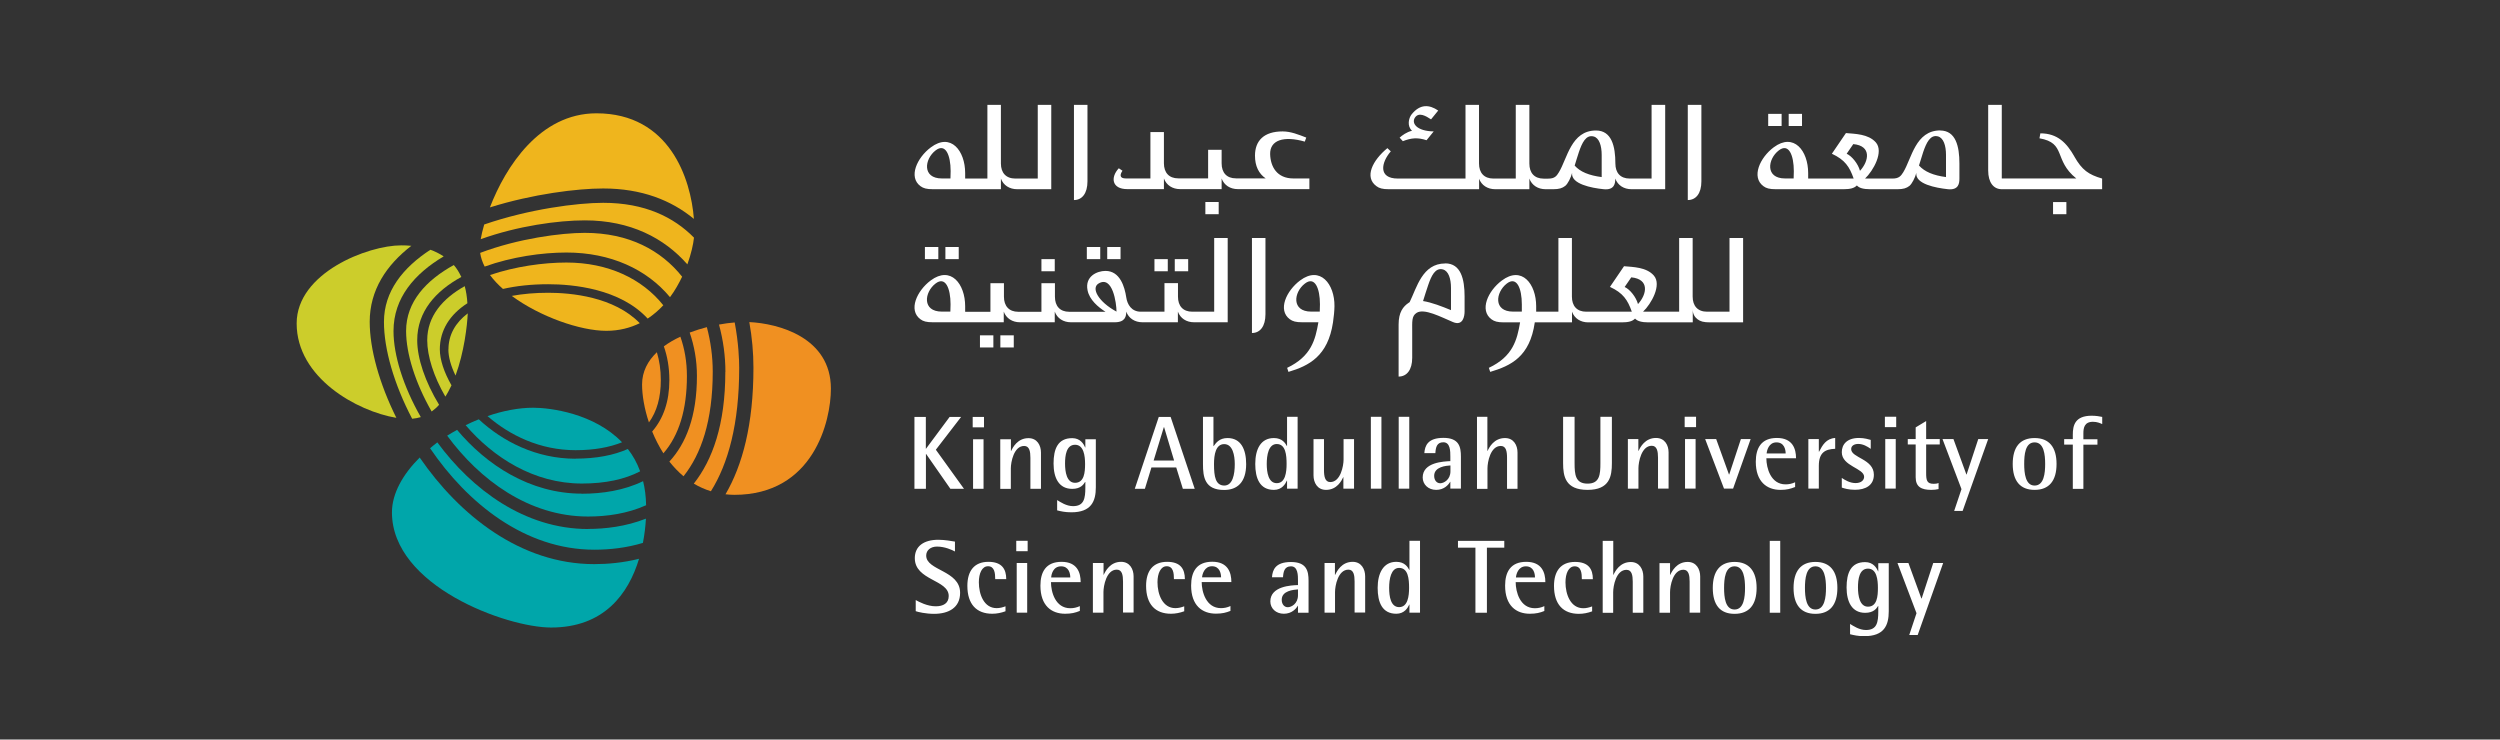 <?xml version="1.0" encoding="UTF-8"?>
<!-- Generated by Pixelmator Pro 3.5.9 -->
<svg width="453" height="134" viewBox="0 0 453 134" xmlns="http://www.w3.org/2000/svg">
    <rect x="0" y="0" width="453" height="134" fill="#333333" stroke="none"/>
    <g id="Group">
        <clipPath id="clipPath1">
            <path d="M 53.754 19 L 380.955 19 L 380.955 115.241 L 53.754 115.241 Z"/>
        </clipPath>
        <g id="g1" clip-path="url(#clipPath1)">
            <path id="Path" fill="#f09021" stroke="none" d="M 117.576 76.561 C 119.024 74.58 119.74 72.016 119.74 68.869 C 119.74 66.97 119.474 65.305 119.024 63.823 C 117.392 65.389 116.343 67.32 116.343 69.668 C 116.343 71.583 116.743 74.03 117.592 76.561 L 117.576 76.561 Z"/>
            <path id="path1" fill="#f09021" stroke="none" d="M 135.775 58.362 C 136.275 61.126 136.524 63.923 136.524 66.654 C 136.524 76.944 134.526 84.304 131.462 89.565 C 131.979 89.615 132.494 89.665 133.044 89.665 C 147.447 89.665 150.56 76.261 150.56 70.434 C 150.56 61.109 141.02 58.612 135.775 58.362 L 135.775 58.362 Z"/>
            <path id="path2" fill="#f09021" stroke="none" d="M 121.289 68.869 C 121.289 72.781 120.19 75.862 118.175 78.193 C 118.725 79.542 119.407 80.874 120.206 82.139 C 123.037 78.892 124.469 74.23 124.469 68.136 C 124.469 65.572 124.053 63.191 123.287 61.009 C 122.204 61.509 121.189 62.092 120.29 62.758 C 120.906 64.523 121.289 66.537 121.289 68.885 L 121.289 68.869 Z"/>
            <path id="path3" fill="#f09021" stroke="none" d="M 126.284 68.119 C 126.284 75.479 124.286 80.391 121.289 83.638 C 122.055 84.603 122.904 85.502 123.853 86.302 C 127.033 82.306 129.148 76.311 129.148 67.37 C 129.148 64.639 128.781 61.892 128.082 59.278 C 127.05 59.544 126.001 59.877 124.969 60.26 C 125.801 62.675 126.284 65.289 126.284 68.103 L 126.284 68.119 Z"/>
            <path id="path4" fill="#f09021" stroke="none" d="M 131.429 67.387 C 131.429 76.944 129.098 83.338 125.718 87.634 C 126.667 88.2 127.699 88.666 128.815 89.016 C 131.945 84.021 133.943 76.844 133.943 66.654 C 133.943 65.222 133.826 62.108 133.127 58.429 C 132.244 58.495 131.279 58.628 130.28 58.812 C 131.046 61.609 131.445 64.523 131.445 67.387 L 131.429 67.387 Z"/>
            <path id="path5" fill="#efb51d" stroke="none" d="M 102.64 45.757 C 110.632 45.757 117.209 48.788 121.405 53.85 C 122.288 52.668 123.004 51.385 123.603 50.137 C 119.807 45.375 113.996 42.194 105.954 42.194 C 101.724 42.194 93.898 43.21 87.005 45.824 C 87.122 46.657 87.405 47.489 87.821 48.305 C 92.716 46.54 98.228 45.757 102.64 45.757 L 102.64 45.757 Z"/>
            <path id="path6" fill="#efb51d" stroke="none" d="M 125.734 39.663 C 125.185 32.437 121.355 20.532 108.068 20.532 C 97.795 20.532 91.601 30.239 88.77 37.582 C 96.596 35.134 104.621 34.152 109.3 34.152 C 116.26 34.152 121.638 36.283 125.734 39.663 Z"/>
            <path id="path7" fill="#efb51d" stroke="none" d="M 91.151 52.351 C 93.565 51.802 96.313 51.502 99.327 51.502 C 103.822 51.502 112.364 52.301 117.359 57.729 C 118.408 57.03 119.357 56.214 120.19 55.315 C 116.343 50.486 110.166 47.572 102.64 47.572 C 98.511 47.572 93.366 48.272 88.787 49.837 C 89.436 50.719 90.235 51.569 91.151 52.368 L 91.151 52.351 Z"/>
            <path id="path8" fill="#efb51d" stroke="none" d="M 115.927 58.562 C 111.265 53.766 103.473 53.05 99.343 53.05 C 96.929 53.05 94.714 53.25 92.733 53.617 C 97.828 57.38 105.138 59.944 109.866 59.944 C 112.181 59.944 114.196 59.411 115.927 58.562 L 115.927 58.562 Z"/>
            <path id="path9" fill="#efb51d" stroke="none" d="M 105.954 39.93 C 114.245 39.93 120.373 43.143 124.552 47.905 C 125.235 46.007 125.618 44.292 125.751 43.06 C 122.105 39.364 116.876 36.75 109.3 36.75 C 104.621 36.75 95.847 37.882 87.738 40.679 C 87.438 41.695 87.238 42.577 87.105 43.343 C 93.799 40.929 101.158 39.93 105.97 39.93 L 105.954 39.93 Z"/>
            <path id="path10" fill="#cccd2b" stroke="none" d="M 71.304 59.977 C 71.304 53.966 75.133 49.587 80.395 46.457 C 79.629 45.957 78.813 45.541 77.981 45.258 C 73.035 48.488 69.572 52.767 69.572 58.329 C 69.572 63.274 71.403 69.634 74.684 75.878 C 75.233 75.828 75.749 75.729 76.249 75.579 C 73.085 70.034 71.304 64.373 71.304 59.994 L 71.304 59.977 Z"/>
            <path id="path11" fill="#cccd2b" stroke="none" d="M 75.599 61.642 C 75.599 56.447 78.946 52.734 83.592 50.187 C 83.209 49.371 82.759 48.621 82.226 48.022 C 77.264 50.769 73.585 54.649 73.585 59.977 C 73.585 64.073 75.25 69.385 78.214 74.563 C 78.696 74.213 79.163 73.814 79.562 73.348 C 77.031 69.185 75.599 64.939 75.599 61.642 L 75.599 61.642 Z"/>
            <path id="path12" fill="#cccd2b" stroke="none" d="M 74.534 44.542 C 73.868 44.475 73.252 44.459 72.686 44.459 C 66.658 44.459 53.754 49.437 53.754 58.612 C 53.754 68.452 64.693 74.53 71.82 75.712 C 68.723 69.485 66.991 63.224 66.991 58.312 C 66.991 52.551 70.022 48.022 74.534 44.542 L 74.534 44.542 Z"/>
            <path id="path13" fill="#cccd2b" stroke="none" d="M 79.696 63.307 C 79.696 59.861 81.494 56.997 84.691 54.949 C 84.624 53.8 84.458 52.767 84.208 51.852 C 80.228 54.083 77.414 57.28 77.414 61.642 C 77.414 64.539 78.58 68.203 80.695 71.866 C 81.111 71.233 81.46 70.534 81.81 69.818 C 80.461 67.47 79.696 65.172 79.696 63.291 L 79.696 63.307 Z"/>
            <path id="path14" fill="#cccd2b" stroke="none" d="M 81.244 63.307 C 81.244 64.689 81.71 66.338 82.543 68.053 C 84.108 63.807 84.657 58.995 84.757 56.78 C 82.509 58.479 81.261 60.693 81.261 63.307 L 81.244 63.307 Z"/>
            <path id="path15" fill="#00a6aa" stroke="none" d="M 104.288 83.121 C 97.162 83.121 91.085 79.991 86.755 75.978 C 85.956 76.295 85.157 76.661 84.374 77.044 C 89.353 82.855 96.696 87.617 105.437 87.617 C 109.667 87.617 113.18 86.868 115.994 85.403 C 115.428 83.854 114.678 82.522 113.763 81.356 C 111.215 82.489 108.068 83.105 104.272 83.105 L 104.288 83.121 Z"/>
            <path id="path16" fill="#00a6aa" stroke="none" d="M 76.049 82.905 C 73.002 85.935 71.021 89.432 71.021 92.846 C 71.021 106.2 91.801 113.709 99.859 113.709 C 109.4 113.709 113.863 107.664 115.794 101.254 C 112.913 101.97 110.116 102.22 107.669 102.22 C 94.365 102.22 83.259 93.395 76.049 82.905 L 76.049 82.905 Z"/>
            <path id="path17" fill="#00a6aa" stroke="none" d="M 96.629 73.88 C 93.948 73.88 91.101 74.446 88.337 75.396 C 92.367 78.892 97.861 81.573 104.288 81.573 C 107.669 81.573 110.433 81.057 112.714 80.141 C 107.685 74.913 99.743 73.88 96.629 73.88 L 96.629 73.88 Z"/>
            <path id="path18" fill="#00a6aa" stroke="none" d="M 105.437 89.449 C 96.013 89.449 88.121 84.22 82.826 77.893 C 82.21 78.226 81.627 78.576 81.028 78.942 C 86.889 86.918 95.83 93.595 106.553 93.595 C 110.016 93.595 113.713 93.062 117.076 91.547 C 117.043 89.948 116.86 88.5 116.527 87.184 C 113.063 88.883 109.1 89.465 105.421 89.465 L 105.437 89.449 Z"/>
            <path id="path19" fill="#00a6aa" stroke="none" d="M 106.57 95.859 C 95.081 95.859 85.507 88.683 79.246 80.158 C 78.78 80.507 78.364 80.857 77.931 81.223 C 84.691 91.18 95.131 99.606 107.685 99.606 C 110.566 99.606 113.58 99.256 116.493 98.373 C 116.793 96.858 116.96 95.36 117.043 93.978 C 113.38 95.426 109.633 95.843 106.57 95.843 L 106.57 95.859 Z"/>
            <path id="path20" fill="#ffffff" stroke="none" d="M 305.827 19 L 305.827 36.25 C 307.309 36.25 308.291 35.051 308.291 32.853 L 308.291 19 L 305.827 19 Z M 267.997 32.354 C 268.446 33.586 269.562 34.285 270.928 34.285 L 277.121 34.285 L 277.121 32.354 C 277.571 33.586 278.687 34.285 280.052 34.285 L 281.467 34.285 C 282.499 34.285 283.082 34.102 283.616 33.686 C 284.081 33.32 284.631 32.237 284.864 31.338 C 284.631 33.336 288.377 34.069 290.592 34.285 C 292.574 34.485 292.69 33.186 292.69 32.354 C 293.139 33.586 294.255 34.285 295.621 34.285 L 301.731 34.285 L 301.731 19 L 299.267 19 L 299.267 32.354 L 295.304 32.354 C 293.606 32.354 292.707 31.305 292.707 29.623 C 292.707 26.526 292.041 23.646 289.193 23.646 C 284.681 23.646 283.998 28.724 282.466 31.222 C 282.05 31.921 281.684 32.37 280.518 32.37 L 279.719 32.37 C 278.021 32.37 277.121 31.321 277.121 29.64 L 277.121 19 L 274.657 19 L 274.657 32.354 L 270.595 32.354 C 268.913 32.354 267.997 31.305 267.997 29.623 L 267.997 19 L 265.55 19 L 265.55 32.354 L 253.294 32.354 C 249.681 32.354 250.264 29.44 252.012 27.425 L 251.396 26.842 C 248.699 29.057 247.167 32.104 249.415 33.736 C 249.931 34.119 250.497 34.285 251.663 34.285 L 268.014 34.285 L 268.014 32.354 L 267.997 32.354 Z M 290.225 28.075 L 290.225 32.087 C 287.928 31.788 286.329 31.138 285.33 30.006 C 285.614 29.124 285.78 28.474 286.096 27.558 C 286.663 25.91 287.362 24.361 288.76 24.728 C 289.776 24.978 290.225 26.409 290.225 28.075 Z M 194.601 19 L 194.601 36.25 C 196.066 36.25 197.049 35.051 197.049 32.853 L 197.049 19 L 194.601 19 Z M 181.364 34.285 L 181.364 32.354 C 181.814 33.586 182.929 34.285 184.311 34.285 L 190.489 34.285 L 190.489 19 L 188.041 19 L 188.041 32.354 L 183.978 32.354 C 182.28 32.354 181.364 31.305 181.364 29.623 L 181.364 19 L 178.916 19 L 178.916 32.354 L 174.887 32.354 L 174.887 31.355 C 174.887 27.325 172.289 23.979 168.659 26.709 C 166.162 28.574 164.547 32.087 166.795 33.736 C 167.327 34.119 167.877 34.285 169.059 34.285 L 181.364 34.285 Z M 172.223 32.337 C 171.807 32.337 170.991 32.337 170.674 32.337 C 167.062 32.337 167.494 28.824 169.526 27.259 C 171.324 25.86 172.256 28.108 172.256 31.005 L 172.223 32.32 L 172.223 32.337 Z M 352.632 32.087 C 350.334 31.788 348.736 31.122 347.72 29.989 C 348.003 29.107 348.187 28.458 348.486 27.542 C 349.052 25.893 349.768 24.345 351.15 24.711 C 352.166 24.978 352.615 26.393 352.615 28.058 L 352.615 32.071 L 352.632 32.087 Z M 334.616 27.858 L 335.815 26.11 C 339.179 26.426 338.645 29.207 337.03 30.955 C 336.697 29.706 335.582 28.291 334.616 27.858 Z M 325.008 32.337 C 324.592 32.337 323.777 32.337 323.46 32.337 C 319.83 32.337 320.28 28.824 322.311 27.259 C 324.11 25.86 325.042 28.108 325.042 31.022 L 325.008 32.337 L 325.008 32.337 Z M 351.6 23.629 C 347.071 23.629 346.404 28.707 344.873 31.205 C 344.44 31.904 344.073 32.354 342.925 32.354 L 337.946 32.354 C 339.428 30.955 341.393 27.492 339.894 25.793 C 338.529 24.262 336.115 24.262 334.483 24.112 L 331.935 27.858 C 334.3 28.957 335.133 30.206 335.882 32.354 L 327.639 32.354 L 327.639 31.355 C 327.639 27.325 325.042 23.979 321.396 26.693 C 318.898 28.557 317.283 32.087 319.531 33.736 C 320.047 34.119 320.613 34.285 321.795 34.285 L 334.066 34.285 C 335.249 34.285 335.981 34.102 336.465 33.603 C 336.897 34.085 337.68 34.285 338.879 34.285 L 343.841 34.285 C 344.873 34.285 345.455 34.102 345.988 33.686 C 346.438 33.32 347.004 32.237 347.237 31.338 C 347.004 33.336 350.767 34.052 352.965 34.285 C 354.93 34.485 355.046 33.186 355.046 32.354 L 355.046 29.623 C 355.046 26.526 354.397 23.646 351.55 23.646 L 351.6 23.629 Z M 234.38 32.337 C 231.349 32.337 230.217 30.173 230.15 27.941 C 230.084 25.394 232.598 24.561 236.428 25.66 L 236.694 24.928 C 235.312 24.395 233.897 23.812 232.415 23.812 C 229.018 23.812 227.403 25.494 227.403 28.208 C 227.403 30.089 228.086 31.471 229.335 32.32 L 223.956 32.32 C 222.258 32.32 221.359 31.272 221.359 29.59 L 221.359 27.142 L 218.911 27.142 L 218.911 32.32 L 213.499 32.32 C 211.818 32.32 210.902 31.272 210.902 29.59 L 210.902 23.929 L 208.454 23.929 L 208.454 32.337 L 204.026 32.337 C 202.793 32.337 202.927 31.621 203.393 30.938 L 202.727 30.489 C 201.178 32.154 201.461 34.269 204.259 34.269 L 210.902 34.269 L 210.902 32.337 C 211.352 33.569 212.467 34.269 213.833 34.269 L 221.359 34.269 L 221.359 32.337 C 221.808 33.569 222.924 34.269 224.289 34.269 L 237.26 34.269 L 237.26 32.337 L 234.363 32.337 L 234.38 32.337 Z M 375.876 28.358 C 374.494 25.927 372.846 24.162 369.716 24.162 L 369.549 25.061 C 374.461 25.91 372.063 29.007 376.226 32.337 L 362.722 32.337 L 362.722 19 L 360.258 19 L 360.258 30.889 C 360.258 33.086 361.241 34.285 362.722 34.285 L 380.904 34.285 L 380.904 32.354 C 378.44 31.638 377.259 30.805 375.876 28.374 L 375.876 28.358 Z M 220.826 38.814 L 218.412 38.814 L 218.412 36.6 L 220.826 36.6 L 220.826 38.814 Z M 326.524 22.83 L 324.11 22.83 L 324.11 20.632 L 326.524 20.632 L 326.524 22.846 L 326.524 22.83 Z M 322.828 22.83 L 320.397 22.83 L 320.397 20.632 L 322.828 20.632 L 322.828 22.846 L 322.828 22.83 Z M 374.428 38.814 L 372.013 38.814 L 372.013 36.616 L 374.428 36.616 L 374.428 38.814 Z M 254.161 25.594 C 255.776 24.961 256.908 24.894 258.49 25.41 L 259.789 23.812 C 256.691 23.762 255.692 22.313 256.408 21.281 C 257.108 20.282 258.356 20.998 259.305 21.631 L 260.604 20.032 C 258.989 18.933 257.324 18.8 255.776 20.732 C 255.243 21.414 254.926 22.846 255.859 23.695 C 254.893 23.912 254.044 24.545 253.611 24.944 L 254.177 25.56 L 254.161 25.594 Z"/>
            <path id="path21" fill="#ffffff" stroke="none" d="M 275.723 56.464 C 275.307 56.464 274.49 56.464 274.175 56.464 C 270.545 56.464 270.994 52.967 273.025 51.385 C 274.823 49.987 275.756 52.235 275.756 55.148 L 275.756 56.447 L 275.723 56.464 Z M 294.388 52.001 L 295.587 50.253 C 298.951 50.586 298.418 53.334 296.803 55.099 C 296.469 53.85 295.354 52.434 294.388 52.001 Z M 313.387 43.127 L 313.387 56.48 L 309.324 56.48 C 307.625 56.48 306.71 55.432 306.71 53.75 L 306.71 43.127 L 304.262 43.127 L 304.262 56.48 L 297.718 56.48 C 299.2 55.082 301.165 51.619 299.667 49.92 C 298.318 48.388 295.887 48.388 294.272 48.238 L 291.724 51.985 C 294.089 53.084 294.921 54.316 295.687 56.48 L 287.428 56.48 C 285.73 56.48 284.831 55.432 284.831 53.75 L 284.831 43.127 L 282.383 43.127 L 282.383 56.48 L 278.354 56.48 L 278.354 55.481 C 278.354 51.452 275.756 48.105 272.126 50.836 C 269.629 52.701 268.014 56.214 270.262 57.862 C 270.794 58.245 271.344 58.412 272.526 58.412 L 275.44 58.412 C 274.891 61.609 274.141 64.589 269.778 66.654 L 270.028 67.387 C 273.741 66.271 277.205 64.689 278.104 58.412 L 284.847 58.412 L 284.847 56.48 C 285.297 57.713 286.413 58.412 287.778 58.412 L 293.872 58.412 C 295.054 58.412 295.787 58.229 296.27 57.729 C 296.703 58.195 297.485 58.412 298.684 58.412 L 306.727 58.412 L 306.727 56.114 C 306.727 56.897 307.093 57.48 307.609 57.862 C 308.125 58.245 308.691 58.412 309.873 58.412 L 315.851 58.412 L 315.851 43.127 L 313.403 43.127 L 313.387 43.127 Z M 239.125 56.464 C 238.709 56.464 237.893 56.464 237.593 56.464 C 233.98 56.464 234.396 52.951 236.444 51.385 C 238.242 49.987 239.175 52.235 239.175 55.132 L 239.142 56.431 L 239.125 56.464 Z M 241.806 55.481 C 241.856 51.469 239.208 48.105 235.578 50.819 C 233.081 52.684 231.466 56.197 233.714 57.846 C 234.246 58.229 234.796 58.395 235.978 58.395 L 238.892 58.395 C 238.342 61.592 237.593 64.573 233.23 66.654 L 233.464 67.387 C 237.177 66.288 240.623 64.539 241.539 58.412 C 241.689 57.363 241.789 56.414 241.806 55.481 L 241.806 55.481 Z M 174.887 56.48 L 174.887 55.481 C 174.887 51.452 172.289 48.105 168.643 50.819 C 166.146 52.684 164.53 56.197 166.778 57.846 C 167.294 58.229 167.86 58.395 169.042 58.395 L 181.88 58.395 L 181.88 56.464 C 182.33 57.696 183.445 58.395 184.811 58.395 L 191.121 58.395 L 191.121 56.464 C 191.571 57.696 192.686 58.395 194.052 58.395 L 201.994 58.395 C 203.909 58.395 204.075 57.296 204.075 56.464 C 204.525 57.696 205.641 58.395 207.006 58.395 L 213.433 58.395 L 213.433 56.464 C 213.882 57.696 214.982 58.395 216.364 58.395 L 222.458 58.395 L 222.458 43.127 L 220.01 43.127 L 220.01 56.48 L 216.047 56.48 C 214.349 56.48 213.45 55.432 213.45 53.75 L 213.45 51.302 L 211.002 51.302 L 211.002 56.48 L 206.706 56.48 C 205.025 56.48 204.259 55.165 204.075 53.866 C 203.792 52.001 202.96 49.088 200.313 49.088 C 198.797 49.088 196.55 50.07 197.065 52.601 C 197.415 54.333 198.964 55.631 200.313 56.497 L 193.752 56.497 C 192.054 56.497 191.154 55.448 191.154 53.766 L 191.154 51.319 L 188.707 51.319 L 188.707 56.497 L 184.511 56.497 C 182.83 56.497 181.914 55.448 181.914 53.766 L 181.914 51.319 L 179.466 51.319 L 179.466 56.497 L 174.92 56.497 L 174.887 56.48 Z M 199.064 51.369 C 201.611 49.854 202.311 54.949 202.311 56.464 C 199.014 54.682 197.665 52.201 199.064 51.369 Z M 172.206 56.464 C 171.79 56.464 170.974 56.464 170.674 56.464 C 167.044 56.464 167.478 52.951 169.509 51.385 C 171.307 49.987 172.24 52.235 172.24 55.132 L 172.206 56.431 L 172.206 56.464 Z M 173.721 46.956 L 171.307 46.956 L 171.307 44.759 L 173.721 44.759 L 173.721 46.956 Z M 191.121 49.154 L 188.707 49.154 L 188.707 46.956 L 191.121 46.956 L 191.121 49.154 Z M 170.025 46.956 L 167.594 46.956 L 167.594 44.759 L 170.025 44.759 L 170.025 46.956 Z M 203.043 46.956 L 200.629 46.956 L 200.629 44.759 L 203.043 44.759 L 203.043 46.956 Z M 199.363 46.956 L 196.933 46.956 L 196.933 44.759 L 199.363 44.759 L 199.363 46.956 Z M 215.298 49.154 L 212.867 49.154 L 212.867 46.956 L 215.298 46.956 L 215.298 49.154 Z M 211.602 49.154 L 209.187 49.154 L 209.187 46.956 L 211.602 46.956 L 211.602 49.154 Z M 183.695 62.958 L 181.264 62.958 L 181.264 60.76 L 183.695 60.76 L 183.695 62.958 Z M 179.999 62.958 L 177.568 62.958 L 177.568 60.76 L 179.999 60.76 L 179.999 62.958 Z M 262.919 56.181 L 262.919 52.168 C 262.919 50.503 262.469 49.088 261.454 48.821 C 260.055 48.455 259.355 50.003 258.79 51.652 C 258.506 52.451 258.14 53.667 257.857 54.549 C 259.422 54.799 261.27 55.515 262.919 56.197 L 262.919 56.181 Z M 261.87 47.722 C 264.717 47.722 265.383 50.586 265.383 53.7 L 265.383 56.431 C 265.383 57.263 265.116 59.128 263.285 58.362 C 261.103 57.446 258.04 55.798 256.675 56.697 C 255.776 57.296 255.892 58.212 255.892 60.177 L 255.892 64.839 C 255.892 67.02 254.91 68.236 253.428 68.236 L 253.428 58.795 C 253.428 56.58 254.244 55.531 255.276 54.849 C 255.326 54.815 255.376 54.782 255.426 54.749 C 256.724 52.118 257.723 47.739 261.87 47.739 L 261.87 47.722 Z M 226.853 43.093 L 226.853 60.343 C 228.319 60.343 229.301 59.145 229.301 56.947 L 229.301 43.127 L 226.853 43.127 L 226.853 43.093 Z"/>
            <path id="path22" fill="#ffffff" stroke="none" d="M 176.252 75.545 L 178.3 75.545 L 178.3 77.427 L 176.252 77.427 L 176.252 75.545 Z M 176.319 79.591 L 178.217 79.591 L 178.217 88.566 L 176.319 88.566 L 176.319 79.591 Z M 181.264 79.591 L 183.179 79.591 L 183.179 81.723 L 183.212 81.723 C 183.512 81.073 184.394 79.392 186.359 79.392 C 187.941 79.392 188.624 80.707 188.624 82.006 L 188.624 88.566 L 186.709 88.566 L 186.709 82.955 C 186.709 81.823 186.543 80.807 185.577 80.807 C 183.695 80.807 183.163 83.754 183.163 84.87 L 183.163 88.583 L 181.248 88.583 L 181.248 79.608 L 181.264 79.591 Z M 198.564 88.316 C 198.564 90.831 197.731 92.829 194.135 92.829 C 192.97 92.829 192.237 92.646 191.554 92.479 L 191.554 90.614 C 192.153 90.98 193.219 91.713 194.435 91.713 C 196.433 91.713 196.666 90.315 196.666 88.333 L 196.666 87.334 L 196.616 87.334 C 196.35 87.767 195.833 88.583 194.285 88.583 C 191.904 88.583 190.905 86.651 190.905 83.987 C 190.905 81.323 191.687 79.392 194.285 79.392 C 195.75 79.392 196.383 80.457 196.616 81.073 L 196.666 81.073 L 196.666 79.591 L 198.564 79.591 L 198.564 88.316 L 198.564 88.316 Z M 194.801 87.484 C 196.466 87.484 196.616 85.569 196.616 84.087 C 196.616 82.605 196.383 80.591 194.801 80.591 C 193.219 80.591 192.986 82.539 192.986 83.987 C 192.986 85.519 193.286 87.484 194.801 87.484 Z M 209.97 75.545 L 212.118 75.545 L 216.48 88.566 L 214.332 88.566 L 213.133 84.703 L 208.638 84.703 L 207.455 88.566 L 205.624 88.566 L 209.97 75.545 L 209.97 75.545 Z M 209.037 83.454 L 212.75 83.454 L 210.936 77.41 L 210.885 77.41 L 209.037 83.454 Z M 219.893 80.824 L 219.926 80.824 C 220.327 80.258 220.943 79.375 222.424 79.375 C 224.855 79.375 225.804 81.406 225.804 84.104 C 225.804 87.417 224.173 88.783 221.808 88.783 C 218.295 88.783 217.979 86.435 217.979 84.104 L 217.979 75.529 L 219.877 75.529 L 219.877 80.824 L 219.893 80.824 Z M 221.825 87.983 C 223.374 87.983 223.74 85.935 223.74 84.104 C 223.74 82.522 223.374 80.474 221.825 80.474 C 220.277 80.474 219.977 82.405 219.977 84.104 C 219.977 86.385 220.259 87.95 221.825 87.983 Z M 233.214 87.084 L 233.181 87.084 C 232.914 87.684 232.298 88.766 230.833 88.766 C 228.252 88.766 227.453 86.635 227.453 84.071 C 227.453 81.373 228.452 79.375 230.833 79.375 C 232.365 79.375 232.914 80.341 233.181 80.824 L 233.214 80.824 L 233.214 75.529 L 235.129 75.529 L 235.129 88.55 L 233.214 88.55 L 233.214 87.084 L 233.214 87.084 Z M 231.349 87.55 C 232.914 87.55 233.131 85.552 233.131 84.071 C 233.131 82.505 232.981 80.457 231.349 80.457 C 229.85 80.457 229.534 82.489 229.534 84.071 C 229.534 85.552 229.817 87.55 231.349 87.55 Z M 243.454 86.418 L 243.421 86.418 C 243.105 87.084 242.272 88.766 240.274 88.766 C 238.692 88.766 238.009 87.434 238.009 86.135 L 238.009 79.575 L 239.907 79.575 L 239.907 85.203 C 239.907 86.318 240.091 87.351 241.04 87.351 C 242.921 87.351 243.454 84.387 243.454 83.288 L 243.454 79.575 L 245.352 79.575 L 245.352 88.55 L 243.421 88.55 L 243.421 86.418 L 243.454 86.418 Z M 248.4 75.529 L 250.314 75.529 L 250.314 88.55 L 248.4 88.55 L 248.4 75.529 Z M 253.445 75.529 L 255.359 75.529 L 255.359 88.55 L 253.445 88.55 L 253.445 75.529 Z M 262.819 87.301 L 262.768 87.301 C 262.469 87.834 261.686 88.766 260.238 88.766 C 258.79 88.766 257.791 87.767 257.791 86.518 C 257.791 83.738 261.62 83.621 262.802 83.554 L 262.802 82.755 C 262.802 81.773 262.802 80.141 261.537 80.141 C 260.354 80.141 260.155 81.04 260.088 82.106 L 258.09 82.106 C 258.19 80.757 258.706 79.342 261.553 79.342 C 264.4 79.342 264.717 80.99 264.717 82.738 L 264.717 88.533 L 262.802 88.533 L 262.802 87.284 L 262.819 87.301 Z M 262.819 84.337 C 262.036 84.387 259.872 84.57 259.872 86.218 C 259.872 87.034 260.338 87.567 260.97 87.567 C 261.62 87.567 262.819 86.918 262.819 85.403 L 262.819 84.337 L 262.819 84.337 Z M 267.614 75.529 L 269.513 75.529 L 269.513 81.706 L 269.546 81.706 C 269.846 81.057 270.711 79.375 272.709 79.375 C 274.291 79.375 274.974 80.69 274.974 81.989 L 274.974 88.566 L 273.075 88.566 L 273.075 82.955 C 273.075 81.806 272.909 80.807 271.943 80.807 C 270.062 80.807 269.529 83.738 269.529 84.87 L 269.529 88.583 L 267.631 88.583 L 267.631 75.562 L 267.614 75.529 Z M 292.074 83.921 C 292.074 86.302 291.674 88.766 287.662 88.766 C 283.649 88.766 283.233 86.318 283.233 83.921 L 283.233 75.529 L 285.314 75.529 L 285.314 83.921 C 285.314 86.002 285.463 87.634 287.662 87.634 C 289.859 87.634 289.993 86.002 289.993 83.921 L 289.993 75.529 L 292.074 75.529 L 292.074 83.921 L 292.074 83.921 Z M 294.955 79.558 L 296.869 79.558 L 296.869 81.689 L 296.919 81.689 C 297.202 81.04 298.085 79.358 300.066 79.358 C 301.665 79.358 302.347 80.674 302.347 81.973 L 302.347 88.533 L 300.432 88.533 L 300.432 82.922 C 300.432 81.789 300.249 80.774 299.3 80.774 C 297.419 80.774 296.886 83.721 296.886 84.836 L 296.886 88.55 L 294.971 88.55 L 294.971 79.575 L 294.955 79.558 Z M 305.261 75.512 L 307.326 75.512 L 307.326 77.394 L 305.261 77.394 L 305.261 75.512 Z M 305.328 79.558 L 307.242 79.558 L 307.242 88.533 L 305.328 88.533 L 305.328 79.558 Z M 308.957 79.558 L 310.972 79.558 L 313.286 85.969 L 313.337 85.969 L 315.451 79.558 L 317.216 79.558 L 314.036 88.533 L 312.388 88.533 L 308.974 79.558 L 308.957 79.558 Z M 325.258 88.25 C 324.459 88.566 323.777 88.766 322.627 88.766 C 320.147 88.766 318.149 87.284 318.149 83.671 C 318.149 81.173 319.148 79.358 321.978 79.358 C 324.809 79.358 325.442 81.306 325.442 83.038 L 320.064 83.038 C 320.064 84.803 320.863 87.767 323.543 87.767 C 324.143 87.767 324.709 87.65 325.275 87.384 L 325.275 88.25 L 325.258 88.25 Z M 323.56 82.172 C 323.56 81.473 323.31 80.158 321.895 80.158 C 320.48 80.158 320.147 81.673 320.114 82.172 L 323.56 82.172 Z M 327.673 79.558 L 329.571 79.558 L 329.571 81.839 L 329.621 81.839 C 330.237 80.641 330.903 79.475 332.535 79.358 L 332.535 81.323 C 330.703 81.39 329.571 82.006 329.571 84.42 L 329.571 88.533 L 327.673 88.533 L 327.673 79.558 L 327.673 79.558 Z M 338.962 81.323 C 338.346 80.89 337.597 80.441 336.697 80.441 C 336.098 80.441 335.432 80.707 335.432 81.373 C 335.432 82.988 339.545 83.138 339.545 86.019 C 339.545 87.95 338.029 88.749 336.132 88.749 C 334.966 88.749 334.183 88.5 333.733 88.35 L 333.733 86.601 C 334.283 86.968 335.182 87.534 336.231 87.534 C 337.28 87.534 337.78 86.968 337.78 86.402 C 337.78 84.82 333.733 84.503 333.733 81.939 C 333.733 80.574 334.616 79.358 336.864 79.358 C 337.83 79.358 338.662 79.625 338.978 79.708 L 338.978 81.323 L 338.962 81.323 Z M 341.543 75.512 L 343.591 75.512 L 343.591 77.394 L 341.543 77.394 L 341.543 75.512 Z M 341.609 79.558 L 343.508 79.558 L 343.508 88.533 L 341.609 88.533 L 341.609 79.558 Z M 351.283 88.616 C 350.901 88.716 350.401 88.766 349.951 88.766 C 348.153 88.766 347.12 88.217 347.12 86.485 L 347.12 80.541 L 345.689 80.541 L 345.689 79.558 L 347.12 79.558 L 347.12 77.444 L 349.019 76.295 L 349.019 79.558 L 351.483 79.558 L 351.483 80.541 L 349.019 80.541 L 349.019 85.719 C 349.019 87.034 349.152 87.667 350.384 87.667 C 350.684 87.667 351.017 87.634 351.267 87.517 L 351.267 88.599 L 351.283 88.616 Z M 355.429 88.649 L 351.983 79.558 L 353.964 79.558 L 356.312 85.985 L 356.345 85.985 L 358.46 79.558 L 360.258 79.558 L 355.629 92.579 L 354.097 92.579 L 355.413 88.649 L 355.429 88.649 Z M 364.704 84.071 C 364.704 81.023 366.019 79.375 368.667 79.375 C 371.314 79.375 372.646 81.04 372.646 84.071 C 372.646 87.101 371.314 88.766 368.667 88.766 C 366.019 88.766 364.704 87.101 364.704 84.071 Z M 368.667 87.983 C 370.382 87.983 370.582 85.719 370.582 84.071 C 370.582 82.422 370.382 80.158 368.667 80.158 C 366.952 80.158 366.785 82.422 366.785 84.071 C 366.785 85.719 367.002 87.983 368.667 87.983 Z M 375.593 80.557 L 374.028 80.557 L 374.028 79.575 L 375.593 79.575 L 375.593 78.742 C 375.593 77.077 375.993 75.329 379.007 75.329 C 379.789 75.329 380.472 75.445 380.921 75.545 L 380.921 76.844 C 380.538 76.678 380.022 76.428 379.239 76.428 C 377.691 76.428 377.508 77.543 377.508 78.509 L 377.508 79.591 L 380.056 79.591 L 380.056 80.574 L 377.508 80.574 L 377.508 88.583 L 375.593 88.583 L 375.593 80.574 L 375.593 80.557 Z M 165.679 75.545 L 167.761 75.545 L 167.761 81.306 L 167.794 81.306 L 172.073 75.545 L 174.155 75.545 L 169.575 81.49 L 174.67 88.566 L 172.206 88.566 L 167.811 82.256 L 167.777 82.256 L 167.777 88.566 L 165.696 88.566 L 165.696 75.545 L 165.679 75.545 Z"/>
            <path id="path23" fill="#ffffff" stroke="none" d="M 182.197 110.761 C 181.43 111.044 180.615 111.211 179.799 111.211 C 176.952 111.211 175.287 109.496 175.287 106.149 C 175.287 103.468 176.519 101.803 179.099 101.803 C 181.514 101.803 182.33 103.085 182.33 104.934 L 180.332 104.934 C 180.332 103.868 180.215 102.603 179.033 102.603 C 177.934 102.603 177.368 103.885 177.368 105.5 C 177.368 107.698 178.284 110.195 180.598 110.195 C 181.148 110.195 181.664 110.062 182.197 109.862 L 182.197 110.745 L 182.197 110.761 Z M 184.145 97.99 L 186.21 97.99 L 186.21 99.872 L 184.145 99.872 L 184.145 97.99 Z M 184.228 102.02 L 186.126 102.02 L 186.126 111.011 L 184.228 111.011 L 184.228 102.02 Z M 195.634 110.711 C 194.834 111.028 194.135 111.211 193.003 111.211 C 190.522 111.211 188.524 109.746 188.524 106.116 C 188.524 103.635 189.523 101.803 192.353 101.803 C 195.184 101.803 195.816 103.751 195.816 105.483 L 190.438 105.483 C 190.438 107.248 191.221 110.212 193.935 110.212 C 194.518 110.212 195.084 110.095 195.667 109.829 L 195.667 110.695 L 195.634 110.711 Z M 193.935 104.634 C 193.935 103.935 193.685 102.619 192.27 102.619 C 190.788 102.619 190.506 104.118 190.472 104.634 L 193.919 104.634 L 193.935 104.634 Z M 198.048 102.02 L 199.963 102.02 L 199.963 104.151 L 199.996 104.151 C 200.296 103.501 201.161 101.803 203.143 101.803 C 204.725 101.803 205.407 103.135 205.407 104.434 L 205.407 110.995 L 203.492 110.995 L 203.492 105.367 C 203.492 104.235 203.326 103.219 202.36 103.219 C 200.479 103.219 199.946 106.166 199.946 107.282 L 199.946 111.011 L 198.031 111.011 L 198.031 102.02 L 198.048 102.02 Z M 214.582 110.761 C 213.816 111.044 212.984 111.211 212.184 111.211 C 209.337 111.211 207.672 109.496 207.672 106.149 C 207.672 103.468 208.904 101.803 211.485 101.803 C 213.899 101.803 214.699 103.085 214.699 104.934 L 212.717 104.934 C 212.717 103.868 212.601 102.603 211.402 102.603 C 210.32 102.603 209.737 103.885 209.737 105.5 C 209.737 107.698 210.669 110.195 212.984 110.195 C 213.533 110.195 214.049 110.062 214.582 109.862 L 214.582 110.745 L 214.582 110.761 Z M 222.958 110.695 C 222.158 111.011 221.475 111.194 220.327 111.194 C 217.845 111.194 215.831 109.729 215.831 106.099 C 215.831 103.618 216.83 101.787 219.661 101.787 C 222.491 101.787 223.124 103.735 223.124 105.466 L 217.746 105.466 C 217.746 107.232 218.545 110.195 221.242 110.195 C 221.825 110.195 222.391 110.079 222.958 109.812 L 222.958 110.678 L 222.958 110.695 Z M 221.259 104.618 C 221.259 103.918 221.009 102.603 219.611 102.603 C 218.212 102.603 217.845 104.101 217.812 104.618 L 221.259 104.618 Z M 235.195 109.762 L 235.162 109.762 C 234.862 110.295 234.08 111.211 232.631 111.211 C 231.183 111.211 230.184 110.229 230.184 108.98 C 230.184 106.2 234.014 106.049 235.195 106.016 L 235.195 105.234 C 235.195 104.251 235.195 102.619 233.93 102.619 C 232.765 102.619 232.548 103.535 232.481 104.601 L 230.483 104.601 C 230.583 103.252 231.099 101.837 233.93 101.837 C 236.761 101.837 237.11 103.468 237.11 105.234 L 237.11 111.028 L 235.195 111.028 L 235.195 109.796 L 235.195 109.762 Z M 235.195 106.798 C 234.413 106.866 232.248 107.015 232.248 108.68 C 232.248 109.512 232.731 110.029 233.348 110.029 C 234.014 110.029 235.195 109.379 235.195 107.865 L 235.195 106.798 L 235.195 106.798 Z M 239.99 102.02 L 241.889 102.02 L 241.889 104.151 L 241.939 104.151 C 242.239 103.501 243.105 101.803 245.103 101.803 C 246.684 101.803 247.367 103.135 247.367 104.434 L 247.367 110.995 L 245.452 110.995 L 245.452 105.367 C 245.452 104.235 245.286 103.219 244.336 103.219 C 242.439 103.219 241.906 106.166 241.906 107.282 L 241.906 111.011 L 240.007 111.011 L 240.007 102.02 L 239.99 102.02 Z M 255.392 109.546 L 255.359 109.546 C 255.093 110.145 254.477 111.211 253.011 111.211 C 250.431 111.211 249.631 109.113 249.631 106.515 C 249.631 103.918 250.63 101.803 253.011 101.803 C 254.543 101.803 255.093 102.769 255.359 103.269 L 255.392 103.269 L 255.392 97.99 L 257.307 97.99 L 257.307 111.011 L 255.392 111.011 L 255.392 109.546 Z M 253.528 110.012 C 255.093 110.012 255.326 108.014 255.326 106.515 C 255.326 104.951 255.176 102.903 253.528 102.903 C 252.046 102.903 251.712 104.951 251.712 106.515 C 251.712 108.081 251.996 110.012 253.528 110.012 Z M 267.348 99.239 L 264.184 99.239 L 264.184 98.007 L 272.576 98.007 L 272.576 99.239 L 269.429 99.239 L 269.429 111.028 L 267.348 111.028 L 267.348 99.239 Z M 279.835 110.711 C 279.053 111.028 278.337 111.211 277.205 111.211 C 274.724 111.211 272.726 109.746 272.726 106.116 C 272.726 103.635 273.725 101.803 276.556 101.803 C 279.386 101.803 280.019 103.751 280.019 105.483 L 274.641 105.483 C 274.641 107.248 275.423 110.212 278.12 110.212 C 278.703 110.212 279.27 110.095 279.835 109.829 L 279.835 110.695 L 279.835 110.711 Z M 278.137 104.634 C 278.137 103.935 277.904 102.619 276.489 102.619 C 275.073 102.619 274.724 104.118 274.691 104.634 L 278.137 104.634 L 278.137 104.634 Z M 288.494 110.778 C 287.728 111.061 286.912 111.228 286.096 111.228 C 283.249 111.228 281.584 109.512 281.584 106.166 C 281.584 103.485 282.816 101.82 285.397 101.82 C 287.828 101.82 288.627 103.102 288.627 104.951 L 286.629 104.951 C 286.629 103.885 286.529 102.619 285.33 102.619 C 284.232 102.619 283.665 103.902 283.665 105.517 C 283.665 107.714 284.598 110.212 286.896 110.212 C 287.445 110.212 287.961 110.079 288.494 109.879 L 288.494 110.761 L 288.494 110.778 Z M 290.425 98.007 L 292.324 98.007 L 292.324 104.167 L 292.357 104.167 C 292.657 103.519 293.522 101.837 295.504 101.837 C 297.086 101.837 297.768 103.168 297.768 104.467 L 297.768 111.028 L 295.853 111.028 L 295.853 105.4 C 295.853 104.268 295.687 103.252 294.721 103.252 C 292.823 103.252 292.307 106.2 292.307 107.315 L 292.307 111.044 L 290.409 111.044 L 290.409 98.024 L 290.425 98.007 Z M 300.699 102.036 L 302.613 102.036 L 302.613 104.167 L 302.647 104.167 C 302.946 103.519 303.812 101.82 305.811 101.82 C 307.393 101.82 308.075 103.152 308.075 104.451 L 308.075 111.011 L 306.16 111.011 L 306.16 105.383 C 306.16 104.251 305.994 103.236 305.028 103.236 C 303.13 103.236 302.613 106.182 302.613 107.298 L 302.613 111.028 L 300.699 111.028 L 300.699 102.036 L 300.699 102.036 Z M 310.356 106.533 C 310.356 103.501 311.672 101.82 314.302 101.82 C 316.933 101.82 318.298 103.485 318.298 106.533 C 318.298 109.58 316.95 111.228 314.302 111.228 C 311.655 111.228 310.356 109.58 310.356 106.533 Z M 314.302 110.445 C 316 110.445 316.2 108.164 316.2 106.533 C 316.2 104.901 316 102.619 314.302 102.619 C 312.604 102.619 312.404 104.884 312.404 106.533 C 312.404 108.18 312.604 110.445 314.302 110.445 Z M 320.679 98.007 L 322.578 98.007 L 322.578 111.028 L 320.679 111.028 L 320.679 98.007 Z M 324.992 106.533 C 324.992 103.501 326.307 101.82 328.955 101.82 C 331.602 101.82 332.934 103.485 332.934 106.533 C 332.934 109.58 331.586 111.228 328.955 111.228 C 326.324 111.228 324.992 109.58 324.992 106.533 Z M 328.955 110.445 C 330.653 110.445 330.87 108.164 330.87 106.533 C 330.87 104.901 330.653 102.619 328.955 102.619 C 327.256 102.619 327.057 104.884 327.057 106.533 C 327.057 108.18 327.273 110.445 328.955 110.445 Z M 342.242 110.761 C 342.242 113.293 341.426 115.274 337.813 115.274 C 336.647 115.274 335.915 115.091 335.232 114.924 L 335.232 113.059 C 335.832 113.425 336.897 114.158 338.113 114.158 C 340.11 114.158 340.344 112.759 340.344 110.778 L 340.344 109.796 L 340.311 109.796 C 340.044 110.229 339.528 111.044 337.963 111.044 C 335.598 111.044 334.599 109.096 334.599 106.449 C 334.599 103.801 335.382 101.854 337.963 101.854 C 339.445 101.854 340.061 102.936 340.311 103.535 L 340.344 103.535 L 340.344 102.053 L 342.242 102.053 L 342.242 110.778 L 342.242 110.761 Z M 338.479 109.929 C 340.128 109.929 340.277 108.031 340.277 106.533 C 340.277 105.034 340.061 103.035 338.479 103.035 C 336.897 103.035 336.664 104.984 336.664 106.432 C 336.664 107.964 336.98 109.929 338.479 109.929 Z M 347.271 111.111 L 343.824 102.02 L 345.806 102.02 L 348.153 108.447 L 348.203 108.447 L 350.301 102.02 L 352.099 102.02 L 347.487 115.057 L 345.955 115.057 L 347.271 111.111 Z M 173.022 99.922 C 172.539 99.656 171.207 99.039 169.792 99.039 C 168.643 99.039 167.827 99.689 167.827 100.671 C 167.827 103.418 173.971 103.335 173.971 107.415 C 173.971 110.145 171.857 111.228 169.242 111.228 C 167.761 111.228 166.328 110.895 165.929 110.745 L 165.929 108.73 C 166.528 109.063 168.027 109.862 169.559 109.862 C 170.924 109.862 171.907 109.313 171.907 107.997 C 171.907 105.017 165.763 105.2 165.763 101.137 C 165.763 99.023 167.327 97.807 170.025 97.807 C 171.24 97.807 172.523 98.057 173.038 98.14 L 173.038 99.939 L 173.022 99.922 Z"/>
        </g>
    </g>
</svg>
